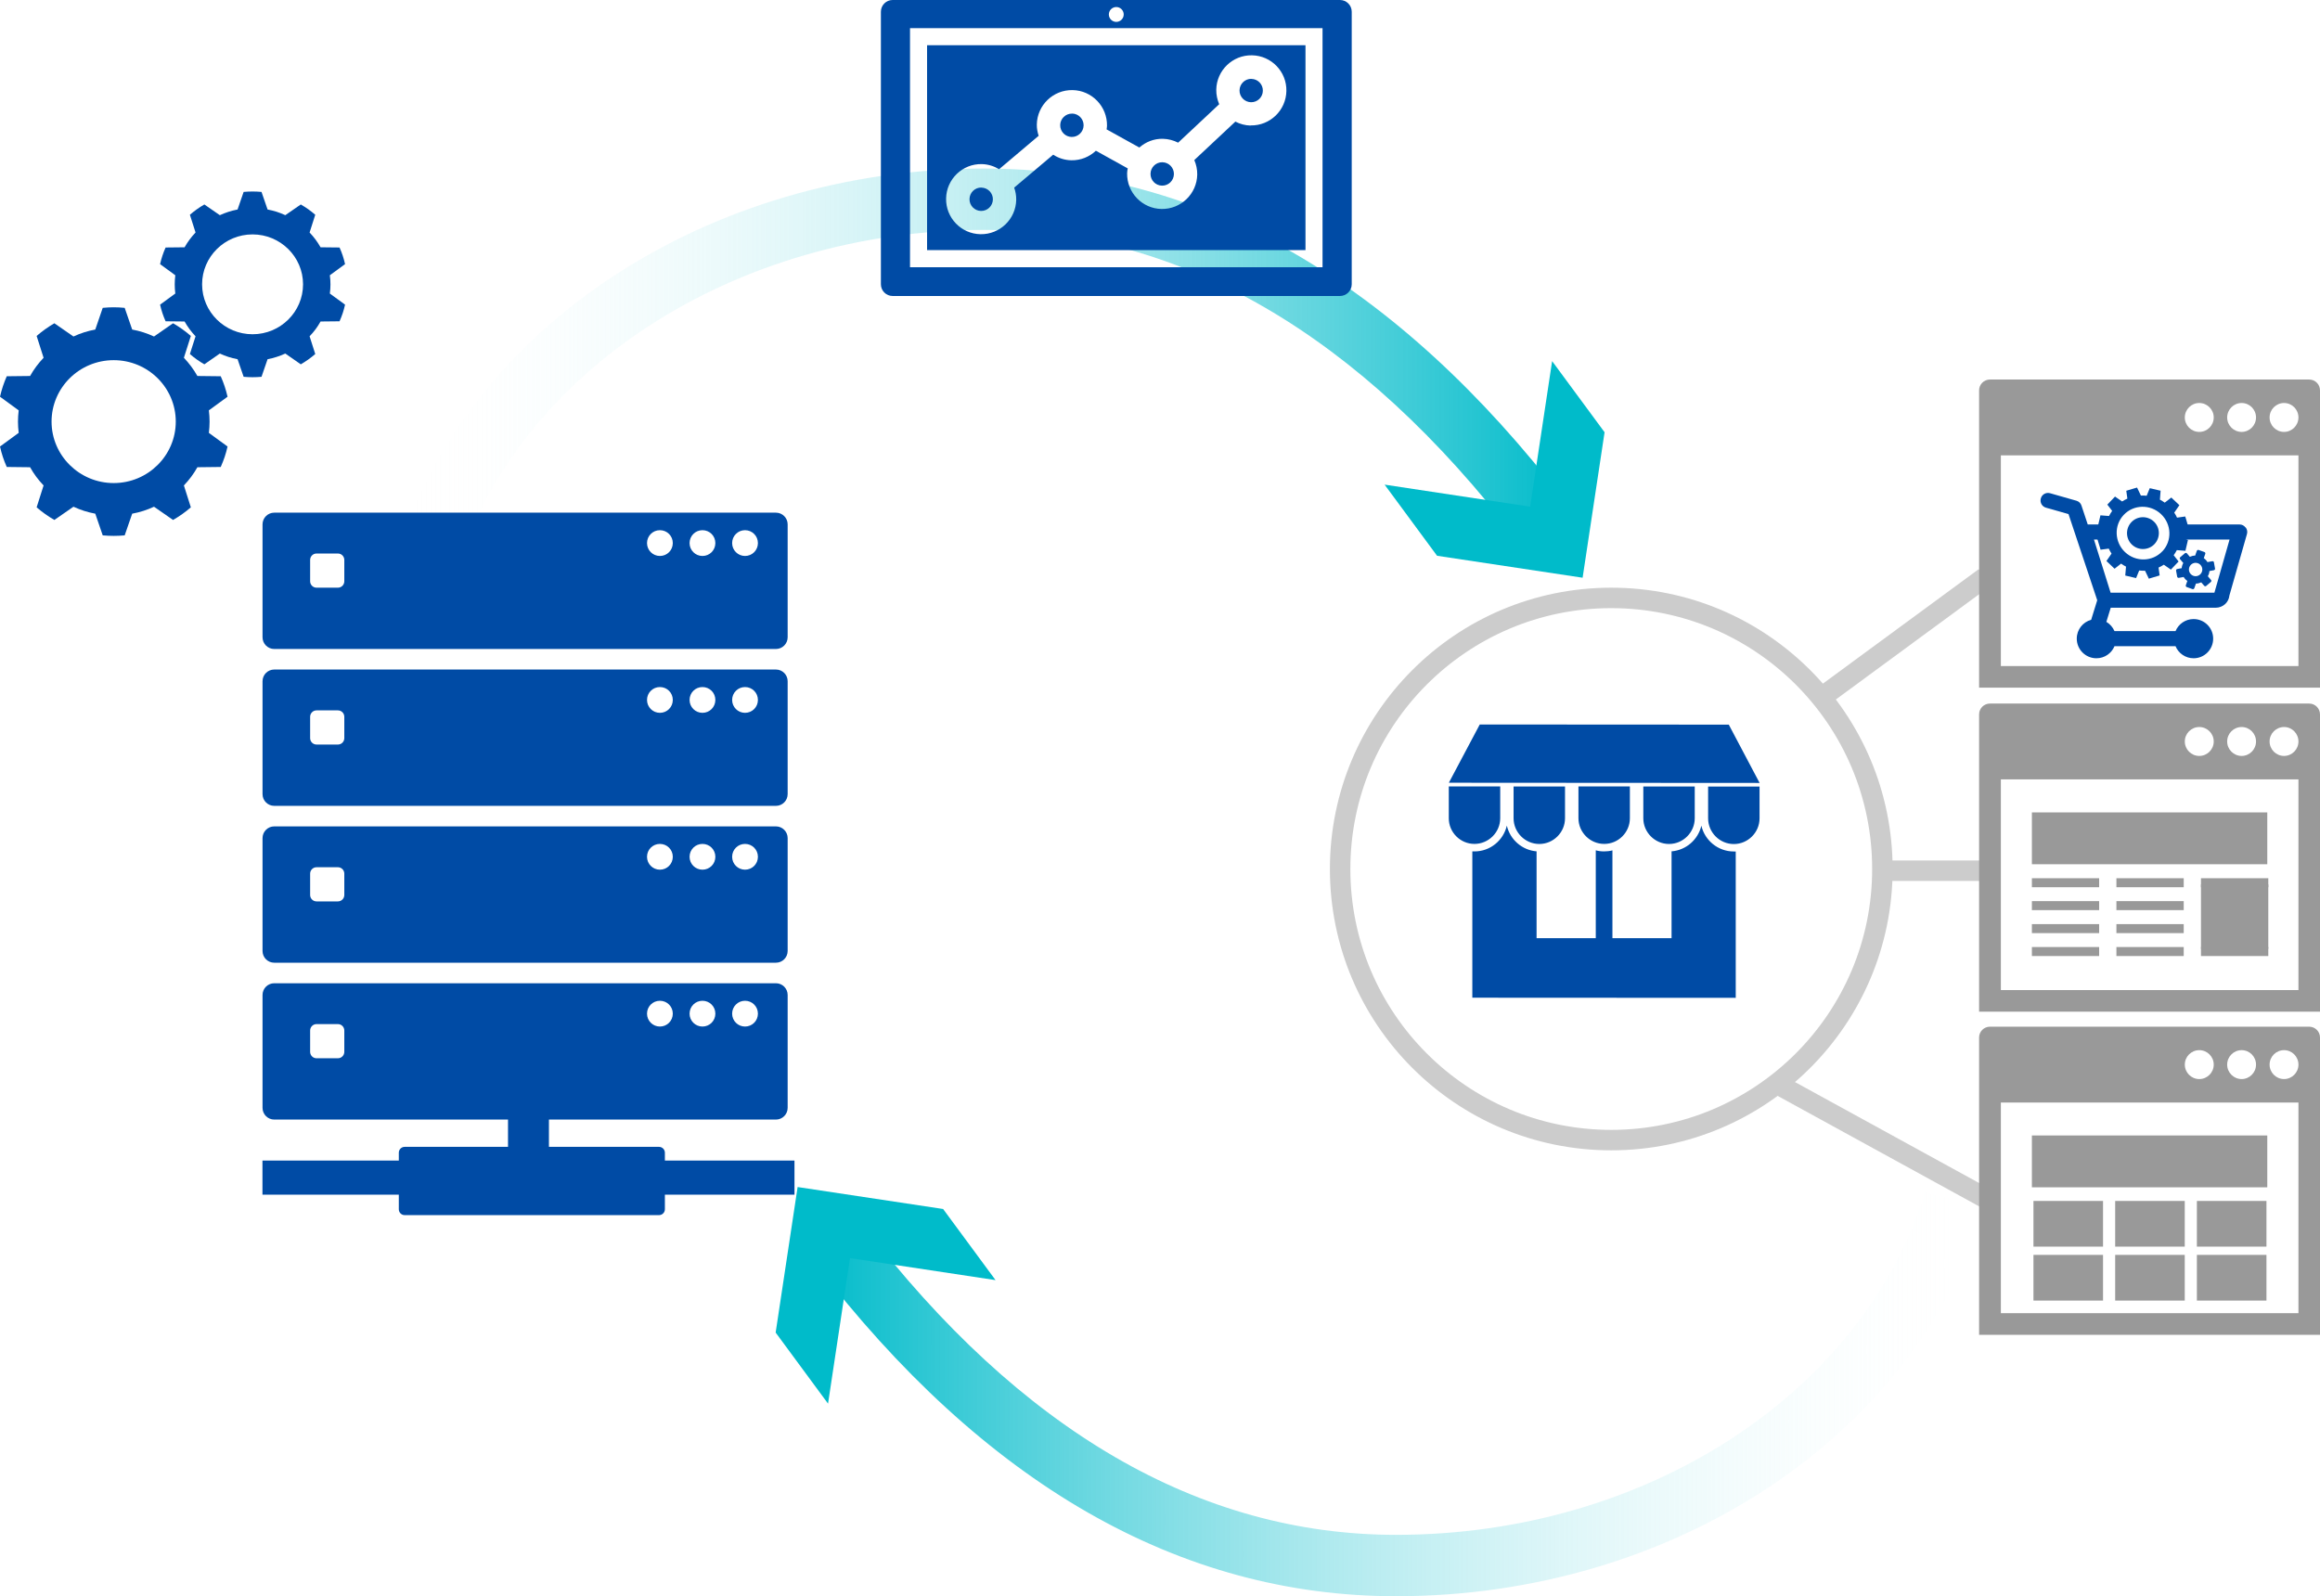 <?xml version="1.0" encoding="UTF-8"?>
<svg id="_デザイン" data-name="デザイン" xmlns="http://www.w3.org/2000/svg" width="340.14" height="234.05" xmlns:xlink="http://www.w3.org/1999/xlink" viewBox="0 0 340.14 234.05">
  <defs>
    <linearGradient id="_名称未設定グラデーション_5" data-name="名称未設定グラデーション 5" x1="58.12" y1="54.37" x2="229.56" y2="54.37" gradientUnits="userSpaceOnUse">
      <stop offset="0" stop-color="#fff" stop-opacity="0"/>
      <stop offset="1" stop-color="#00bbca"/>
    </linearGradient>
    <linearGradient id="_名称未設定グラデーション_5-2" data-name="名称未設定グラデーション 5" x1="-2903.52" y1="9094.01" x2="-2732.08" y2="9094.01" gradientTransform="translate(-2612.68 9298.4) rotate(-180)" xlink:href="#_名称未設定グラデーション_5"/>
  </defs>
  <g>
    <path d="m66.73,84.03l-8.6-2.64c10.23-33.37,45.66-56.68,86.15-56.68,31.74,0,60.43,16.47,85.28,48.94l-7.15,5.47c-23.06-30.13-49.35-45.41-78.14-45.41-36.57,0-68.46,20.69-77.55,50.32Z" style="fill: url(#_名称未設定グラデーション_5);"/>
    <polygon points="227.56 52.95 224.34 74.29 203 71.06 210.69 81.49 232.03 84.71 235.25 63.38 227.56 52.95" style="fill: #00bbca;"/>
  </g>
  <g>
    <path d="m282.23,174.73l8.6,2.64c-10.23,33.37-45.66,56.68-86.15,56.68-31.74,0-60.43-16.47-85.28-48.94l7.15-5.47c23.06,30.13,49.35,45.41,78.14,45.41,36.57,0,68.46-20.69,77.55-50.32Z" style="fill: url(#_名称未設定グラデーション_5-2);"/>
    <polygon points="121.4 205.81 124.62 184.47 145.96 187.7 138.27 177.27 116.94 174.05 113.72 195.39 121.4 205.81" style="fill: #00bbca;"/>
  </g>
  <g>
    <line x1="266.48" y1="102.67" x2="290.98" y2="84.67" style="fill: none; stroke: #ccc; stroke-miterlimit: 10; stroke-width: 3px;"/>
    <line x1="275.48" y1="127.67" x2="291.48" y2="127.67" style="fill: none; stroke: #ccc; stroke-miterlimit: 10; stroke-width: 3px;"/>
    <line x1="260.98" y1="159.17" x2="291.98" y2="176.17" style="fill: none; stroke: #ccc; stroke-miterlimit: 10; stroke-width: 3px;"/>
  </g>
  <g>
    <path d="m15.06,45.14c1.13-.11,2.1-.11,3.22,0l1.1,3.18c1.15.22,2.13.53,3.2,1.02l2.79-1.94c.97.56,1.76,1.12,2.61,1.86l-1.02,3.2c.8.85,1.4,1.66,1.98,2.67l3.42.04c.45,1.01.75,1.92,1,3l-2.74,2c.14,1.15.14,2.15,0,3.3l2.74,2c-.24,1.08-.55,1.99-1,3l-3.42.04c-.57,1.01-1.18,1.82-1.98,2.67l1.02,3.21c-.85.73-1.64,1.29-2.61,1.85l-2.79-1.94c-1.07.49-2.04.8-3.2,1.02l-1.1,3.18c-1.12.1-2.1.1-3.22,0l-1.09-3.18c-1.16-.22-2.13-.53-3.2-1.02l-2.8,1.94c-.97-.57-1.76-1.13-2.6-1.85l1.02-3.21c-.8-.84-1.41-1.66-1.98-2.67l-3.42-.04c-.45-1.02-.75-1.92-.99-3l2.74-2c-.14-1.15-.14-2.15,0-3.3l-2.74-2c.25-1.08.55-1.99.99-3l3.42-.04c.57-1.01,1.18-1.82,1.98-2.67l-1.02-3.2c.85-.73,1.64-1.29,2.6-1.86l2.8,1.94c1.06-.49,2.04-.8,3.2-1.02l1.09-3.18Zm1.61,7.67c5.03,0,9.1,4.04,9.1,9.01s-4.08,9.01-9.1,9.01-9.11-4.04-9.11-9.01,4.08-9.01,9.11-9.01Z" style="fill: #004ba5; fill-rule: evenodd;"/>
    <path d="m35.72,28.14c.91-.08,1.7-.08,2.62,0l.89,2.58c.94.18,1.73.43,2.6.83l2.27-1.57c.79.46,1.43.91,2.12,1.51l-.83,2.6c.65.69,1.14,1.35,1.61,2.17l2.78.03c.37.82.61,1.56.81,2.44l-2.23,1.63c.12.93.12,1.75,0,2.68l2.23,1.63c-.2.88-.44,1.61-.81,2.44l-2.78.03c-.46.82-.95,1.48-1.61,2.17l.83,2.6c-.69.59-1.33,1.05-2.12,1.51l-2.27-1.58c-.87.39-1.66.65-2.6.83l-.89,2.58c-.91.08-1.7.08-2.62,0l-.89-2.58c-.94-.18-1.73-.43-2.6-.83l-2.27,1.58c-.79-.46-1.43-.91-2.12-1.51l.83-2.6c-.65-.69-1.14-1.35-1.61-2.17l-2.78-.03c-.37-.83-.61-1.56-.81-2.44l2.23-1.63c-.11-.93-.11-1.75,0-2.68l-2.23-1.63c.2-.87.44-1.61.81-2.44l2.78-.03c.47-.82.96-1.48,1.61-2.17l-.83-2.6c.69-.59,1.33-1.05,2.12-1.51l2.27,1.57c.87-.39,1.66-.65,2.6-.83l.89-2.58Zm1.31,6.23c4.08,0,7.4,3.28,7.4,7.32s-3.32,7.32-7.4,7.32-7.4-3.28-7.4-7.32,3.32-7.32,7.4-7.32Z" style="fill: #004ba5; fill-rule: evenodd;"/>
  </g>
  <g>
    <path d="m338.56,103.16h-46.81c-.88,0-1.59.71-1.59,1.59v43.59h49.98v-43.59c0-.88-.71-1.59-1.59-1.59Zm-9.91,3.44c1.17,0,2.11.95,2.11,2.12s-.95,2.12-2.11,2.12-2.12-.95-2.12-2.12.95-2.12,2.12-2.12Zm-6.21,0c1.17,0,2.12.95,2.12,2.12s-.95,2.12-2.12,2.12-2.12-.95-2.12-2.12.95-2.12,2.12-2.12Zm14.54,38.57h-43.63v-30.89h43.63v30.89Zm-2.11-34.33c-1.17,0-2.12-.95-2.12-2.12s.95-2.12,2.12-2.12,2.11.95,2.11,2.12-.95,2.12-2.11,2.12Z" style="fill: #999;"/>
    <rect x="297.9" y="119.12" width="34.51" height="7.6" style="fill: #999;"/>
    <g>
      <rect x="297.9" y="128.77" width="9.86" height="1.32" style="fill: #999;"/>
      <rect x="297.9" y="132.13" width="9.86" height="1.32" style="fill: #999;"/>
      <rect x="297.9" y="135.5" width="9.86" height="1.32" style="fill: #999;"/>
      <rect x="297.9" y="138.86" width="9.86" height="1.32" style="fill: #999;"/>
    </g>
    <g>
      <rect x="310.29" y="128.77" width="9.87" height="1.32" style="fill: #999;"/>
      <rect x="310.29" y="132.13" width="9.87" height="1.32" style="fill: #999;"/>
      <rect x="310.29" y="135.5" width="9.87" height="1.32" style="fill: #999;"/>
      <rect x="310.29" y="138.86" width="9.87" height="1.32" style="fill: #999;"/>
    </g>
    <g>
      <rect x="322.69" y="128.77" width="9.87" height="1.32" style="fill: #999;"/>
      <rect x="322.69" y="129.69" width="9.87" height="9.42" style="fill: #999;"/>
      <rect x="322.69" y="138.86" width="9.87" height="1.32" style="fill: #999;"/>
    </g>
  </g>
  <path d="m338.56,55.65h-46.81c-.88,0-1.59.71-1.59,1.59v43.59h49.98v-43.59c0-.88-.71-1.59-1.59-1.59Zm-9.91,3.44c1.17,0,2.11.95,2.11,2.12s-.95,2.12-2.11,2.12-2.12-.95-2.12-2.12.95-2.12,2.12-2.12Zm-6.21,0c1.17,0,2.12.95,2.12,2.12s-.95,2.12-2.12,2.12-2.12-.95-2.12-2.12.95-2.12,2.12-2.12Zm14.54,38.57h-43.63v-30.89h43.63v30.89Zm-2.11-34.33c-1.17,0-2.12-.95-2.12-2.12s.95-2.12,2.12-2.12,2.11.95,2.11,2.12-.95,2.12-2.11,2.12Z" style="fill: #999;"/>
  <g>
    <path d="m324.6,82.46c-.02-.11-.13-.19-.25-.17l-.67.12s-.02.02-.03.02c-.14-.23-.32-.43-.55-.59l.22-.63c.04-.11-.02-.23-.13-.27l-.84-.3c-.11-.04-.23.02-.27.13l-.23.65s0,.02,0,.04c-.28,0-.54.07-.79.18l-.43-.5c-.07-.09-.21-.1-.3-.02l-.68.58c-.09.08-.1.21-.02.3l.44.52s.02,0,.03.02c-.05.1-.1.19-.14.3-.06.16-.08.32-.1.47l-.65.12c-.11.02-.19.13-.17.25l.16.88c.02.11.13.19.24.17l.67-.12s.02-.02.03-.02c.14.23.32.43.55.59l-.22.63c-.04.11.02.23.13.27l.84.3c.11.04.23-.02.27-.13l.23-.65s0-.02,0-.03c.27,0,.54-.07.79-.18l.43.5c.07.09.21.1.3.02l.68-.58c.09-.08.1-.21.02-.29l-.44-.52s-.02,0-.03-.02c.05-.09.1-.19.14-.29.06-.16.08-.32.1-.48l.65-.12c.12-.02.19-.13.17-.25l-.16-.88Zm-1.77,1.37c-.18.51-.74.78-1.25.6-.51-.18-.78-.74-.6-1.25.18-.51.74-.78,1.25-.6.51.18.78.74.6,1.25Z" style="fill: #004ba5;"/>
    <path d="m329.22,77.34c-.21-.28-.53-.44-.88-.44h-10.03c.22.72.25,1.48.09,2.21h8.48l-2.2,7.72s-.01.05-.02.07h-15.22l-2.44-7.79h2.98c-.16-.73-.13-1.49.09-2.21h-3.98l-.92-2.77c-.11-.35-.39-.61-.74-.71l-3.86-1.1c-.59-.17-1.2.17-1.36.76-.17.59.17,1.2.76,1.36l3.3.94,4.21,12.63-.89,2.87c-1.22.33-2.11,1.44-2.11,2.76,0,1.59,1.29,2.88,2.88,2.88,1.2,0,2.22-.73,2.65-1.77h8.95c.43,1.04,1.46,1.77,2.65,1.77,1.59,0,2.87-1.29,2.87-2.88s-1.29-2.87-2.87-2.87c-1.2,0-2.22.73-2.65,1.77h-8.95c-.24-.57-.66-1.04-1.19-1.36l.64-2.07h15.38c1.07,0,1.92-.78,2.02-1.8l2.57-9c.1-.33.03-.69-.18-.97Z" style="fill: #004ba5;"/>
    <path d="m315.78,76.47c.94.88.98,2.36.1,3.3-.88.94-2.36.98-3.3.1-.94-.88-.98-2.36-.1-3.3.88-.94,2.36-.98,3.3-.1Z" style="fill: #004ba5;"/>
    <path d="m319.53,74.08l-.26-.25-.67-.63-.26-.25-.96.75c-.23-.16-.47-.31-.71-.44l.1-1.31-.35-.08-.89-.21-.35-.08-.45,1.11c-.28-.03-.57-.04-.85-.03l-.56-1.17-.35.1-.88.26-.35.11.16,1.15c-.27.12-.53.26-.77.42l-1.04-.72-.25.26-.63.66-.25.26.71.92c-.17.24-.33.49-.46.75l-1.26-.1-.08.35-.21.89-.08.35,1.1.45c-.03.29-.03.57-.01.86l-1.17.56.1.35.27.88.1.35,1.2-.16c.12.25.25.49.41.73l-.75,1.09.27.25.66.63.26.25.96-.75c.23.17.47.31.72.44l-.11,1.31.35.08.89.21.35.08.45-1.11c.29.03.57.04.86.03l.56,1.17.35-.11.88-.26.35-.11-.16-1.15c.27-.12.52-.26.77-.42l1.04.72.25-.27.63-.66.25-.26-.72-.92c.17-.24.33-.49.46-.75l1.26.1.08-.35.21-.89.08-.35-1.1-.44c.02-.28.02-.57,0-.86l1.17-.56-.1-.35-.26-.88-.11-.35-1.2.17c-.11-.25-.25-.5-.41-.73l.75-1.09Zm-2.51,6.76c-1.45,1.54-3.9,1.59-5.46.12-1.56-1.47-1.65-3.92-.2-5.46,1.45-1.54,3.9-1.6,5.47-.12,1.56,1.47,1.65,3.92.2,5.46Z" style="fill: #004ba5;"/>
  </g>
  <g>
    <path d="m338.56,150.54h-46.81c-.88,0-1.59.71-1.59,1.59v43.59h49.98v-43.59c0-.88-.71-1.59-1.59-1.59Zm-9.91,3.44c1.17,0,2.11.95,2.11,2.12s-.95,2.12-2.11,2.12-2.12-.95-2.12-2.12.95-2.12,2.12-2.12Zm-6.21,0c1.17,0,2.12.95,2.12,2.12s-.95,2.12-2.12,2.12-2.12-.95-2.12-2.12.95-2.12,2.12-2.12Zm14.54,38.57h-43.63v-30.89h43.63v30.89Zm-2.11-34.33c-1.17,0-2.12-.95-2.12-2.12s.95-2.12,2.12-2.12,2.11.95,2.11,2.12-.95,2.12-2.11,2.12Z" style="fill: #999;"/>
    <rect x="297.9" y="166.49" width="34.51" height="7.6" style="fill: #999;"/>
    <rect x="298.13" y="176.09" width="10.2" height="6.7" style="fill: #999;"/>
    <rect x="310.11" y="176.09" width="10.2" height="6.7" style="fill: #999;"/>
    <rect x="322.09" y="176.09" width="10.2" height="6.7" style="fill: #999;"/>
    <rect x="298.13" y="184" width="10.2" height="6.7" style="fill: #999;"/>
    <rect x="310.11" y="184" width="10.2" height="6.7" style="fill: #999;"/>
    <rect x="322.09" y="184" width="10.2" height="6.7" style="fill: #999;"/>
  </g>
  <g>
    <path d="m130.87,43.4h65.59c.95,0,1.72-.77,1.72-1.72V1.72c0-.95-.77-1.72-1.72-1.72h-65.59c-.95,0-1.72.77-1.72,1.72v39.96c0,.95.77,1.72,1.72,1.72ZM163.66,1.03c.6,0,1.09.49,1.09,1.09s-.49,1.09-1.09,1.09-1.09-.49-1.09-1.09.49-1.09,1.09-1.09Zm-30.24,3.1h60.48v35.05h-60.48V4.13Z" style="fill: #004ba5;"/>
    <path d="m157.18,16.66c-.94-.02-1.73.74-1.74,1.68-.02.94.74,1.73,1.68,1.74.94.02,1.73-.74,1.75-1.68.02-.95-.74-1.73-1.68-1.75Z" style="fill: #004ba5;"/>
    <path d="m170.42,23.79c-.94-.02-1.73.74-1.74,1.69-.02.94.74,1.73,1.68,1.74.95.02,1.73-.74,1.75-1.68.02-.95-.74-1.73-1.68-1.75Z" style="fill: #004ba5;"/>
    <path d="m143.88,27.5c-.94-.02-1.72.74-1.74,1.68-.02.95.74,1.73,1.68,1.75.95.02,1.73-.74,1.75-1.68.02-.94-.74-1.73-1.69-1.74Z" style="fill: #004ba5;"/>
    <path d="m135.92,6.63v30.04h55.48V6.63h-55.48Zm47.43,11.78c-.81-.02-1.56-.23-2.23-.58l-6.02,5.64c.28.65.44,1.37.43,2.12-.05,2.84-2.4,5.1-5.24,5.05-2.83-.05-5.09-2.4-5.04-5.24,0-.25.05-.48.09-.71l-4.67-2.59c-.94.89-2.22,1.43-3.61,1.4-.98-.02-1.88-.32-2.65-.82l-5.72,4.83c.2.56.31,1.16.3,1.78-.05,2.84-2.4,5.1-5.24,5.05-2.83-.05-5.1-2.4-5.04-5.24.05-2.83,2.4-5.1,5.23-5.04.93.02,1.79.3,2.54.75l5.8-4.9c-.17-.52-.28-1.07-.27-1.65.05-2.84,2.4-5.1,5.24-5.05,2.84.05,5.1,2.4,5.05,5.24,0,.18-.04.35-.06.52l4.8,2.66c.93-.81,2.13-1.31,3.46-1.28.81.02,1.56.23,2.23.57l6.02-5.64c-.28-.65-.44-1.37-.43-2.13.05-2.83,2.4-5.1,5.24-5.04,2.84.05,5.1,2.4,5.04,5.23-.05,2.84-2.4,5.1-5.23,5.05Z" style="fill: #004ba5;"/>
    <path d="m183.48,11.56c-.95-.02-1.73.74-1.75,1.68-.02.95.74,1.73,1.68,1.75.95.02,1.73-.74,1.74-1.68.02-.95-.74-1.73-1.68-1.74Z" style="fill: #004ba5;"/>
  </g>
  <path d="m216.94,106.23l36.52.02,4.52,8.55-45.56-.03,4.53-8.54h0Zm-1.08,40.06l38.62.02v-21.46c-.09,0-.19,0-.29,0-2.31,0-4.26-1.63-4.75-3.79-.47,2.04-2.23,3.6-4.37,3.77v12.73s-8.67,0-8.67,0v-12.87c-.38.1-.8.15-1.22.15s-.83-.05-1.22-.16v12.88s-8.68,0-8.68,0v-12.73c-2.13-.17-3.89-1.73-4.36-3.77-.5,2.16-2.44,3.79-4.76,3.78-.1,0-.2,0-.3,0v21.46h-.01Zm42.11-30.96v4.66c0,2.07-1.7,3.77-3.77,3.77h0c-2.07,0-3.77-1.7-3.77-3.77v-4.66s7.54,0,7.54,0h0Zm-38.02-.02v4.66c0,2.07-1.7,3.77-3.78,3.77h0c-2.07,0-3.77-1.7-3.76-3.77v-4.66h7.54Zm9.5.01v4.66c0,2.07-1.7,3.77-3.77,3.77h0c-2.07,0-3.77-1.7-3.77-3.77v-4.66s7.54,0,7.54,0h0Zm9.51,0v4.66c0,2.07-1.7,3.77-3.77,3.76h0c-2.07,0-3.77-1.7-3.77-3.77v-4.66s7.54,0,7.54,0h0Zm9.51,0v4.66c0,2.07-1.7,3.77-3.77,3.77h0c-2.07,0-3.77-1.7-3.77-3.77v-4.66s7.54,0,7.54,0h0Z" style="fill: #004ba5; fill-rule: evenodd;"/>
  <circle cx="236.23" cy="127.42" r="39.75" style="fill: none; stroke: #ccc; stroke-miterlimit: 10; stroke-width: 3px;"/>
  <g>
    <g>
      <path d="m115.48,145.89c0-.95-.77-1.72-1.72-1.72H40.21c-.95,0-1.72.77-1.72,1.72v16.55c0,.95.77,1.72,1.72,1.72h73.55c.95,0,1.72-.77,1.72-1.72v-16.55Zm-65,8.34c0,.52-.42.94-.94.94h-3.13c-.52,0-.94-.42-.94-.94v-3.13c0-.52.42-.94.94-.94h3.13c.52,0,.94.42.94.94v3.13Zm46.27-3.71c-1.04,0-1.89-.84-1.89-1.89s.84-1.89,1.89-1.89,1.89.84,1.89,1.89-.84,1.89-1.89,1.89Zm6.24,0c-1.04,0-1.89-.84-1.89-1.89s.84-1.89,1.89-1.89,1.89.84,1.89,1.89-.84,1.89-1.89,1.89Zm6.24,0c-1.04,0-1.89-.84-1.89-1.89s.84-1.89,1.89-1.89,1.89.84,1.89,1.89-.84,1.89-1.89,1.89Z" style="fill: #004ba5;"/>
      <path d="m115.48,122.89c0-.95-.77-1.72-1.72-1.72H40.21c-.95,0-1.72.77-1.72,1.72v16.55c0,.95.77,1.72,1.72,1.72h73.55c.95,0,1.72-.77,1.72-1.72v-16.55Zm-65,8.34c0,.52-.42.94-.94.94h-3.13c-.52,0-.94-.42-.94-.94v-3.13c0-.52.42-.94.94-.94h3.13c.52,0,.94.42.94.94v3.13Zm46.27-3.71c-1.04,0-1.89-.84-1.89-1.89s.84-1.89,1.89-1.89,1.89.84,1.89,1.89-.84,1.89-1.89,1.89Zm6.24,0c-1.04,0-1.89-.84-1.89-1.89s.84-1.89,1.89-1.89,1.89.84,1.89,1.89-.84,1.89-1.89,1.89Zm6.24,0c-1.04,0-1.89-.84-1.89-1.89s.84-1.89,1.89-1.89,1.89.84,1.89,1.89-.84,1.89-1.89,1.89Z" style="fill: #004ba5;"/>
      <path d="m115.48,99.89c0-.95-.77-1.72-1.72-1.72H40.21c-.95,0-1.72.77-1.72,1.72v16.55c0,.95.77,1.72,1.72,1.72h73.55c.95,0,1.72-.77,1.72-1.72v-16.55Zm-65,8.34c0,.52-.42.94-.94.94h-3.13c-.52,0-.94-.42-.94-.94v-3.13c0-.52.42-.94.94-.94h3.13c.52,0,.94.42.94.94v3.13Zm46.27-3.71c-1.04,0-1.89-.84-1.89-1.89s.84-1.89,1.89-1.89,1.89.84,1.89,1.89-.84,1.89-1.89,1.89Zm6.24,0c-1.04,0-1.89-.84-1.89-1.89s.84-1.89,1.89-1.89,1.89.84,1.89,1.89-.84,1.89-1.89,1.89Zm6.24,0c-1.04,0-1.89-.84-1.89-1.89s.84-1.89,1.89-1.89,1.89.84,1.89,1.89-.84,1.89-1.89,1.89Z" style="fill: #004ba5;"/>
      <path d="m115.48,76.89c0-.95-.77-1.72-1.72-1.72H40.21c-.95,0-1.72.77-1.72,1.72v16.55c0,.95.77,1.72,1.72,1.72h73.55c.95,0,1.72-.77,1.72-1.72v-16.55Zm-65,8.34c0,.52-.42.94-.94.94h-3.13c-.52,0-.94-.42-.94-.94v-3.13c0-.52.42-.94.94-.94h3.13c.52,0,.94.42.94.94v3.13Zm46.27-3.71c-1.04,0-1.89-.84-1.89-1.89s.84-1.89,1.89-1.89,1.89.84,1.89,1.89-.84,1.89-1.89,1.89Zm6.24,0c-1.04,0-1.89-.84-1.89-1.89s.84-1.89,1.89-1.89,1.89.84,1.89,1.89-.84,1.89-1.89,1.89Zm6.24,0c-1.04,0-1.89-.84-1.89-1.89s.84-1.89,1.89-1.89,1.89.84,1.89,1.89-.84,1.89-1.89,1.89Z" style="fill: #004ba5;"/>
      <path d="m97.48,169.02c0-.47-.38-.86-.86-.86h-37.29c-.47,0-.86.38-.86.86v8.29c0,.47.38.86.86.86h37.29c.47,0,.86-.38.86-.86v-8.29Z" style="fill: #004ba5;"/>
    </g>
    <rect x="38.48" y="170.17" width="78" height="5" style="fill: #004ba5;"/>
    <rect x="69.48" y="164.17" width="16" height="6" transform="translate(244.65 89.68) rotate(90)" style="fill: #004ba5;"/>
  </g>
</svg>